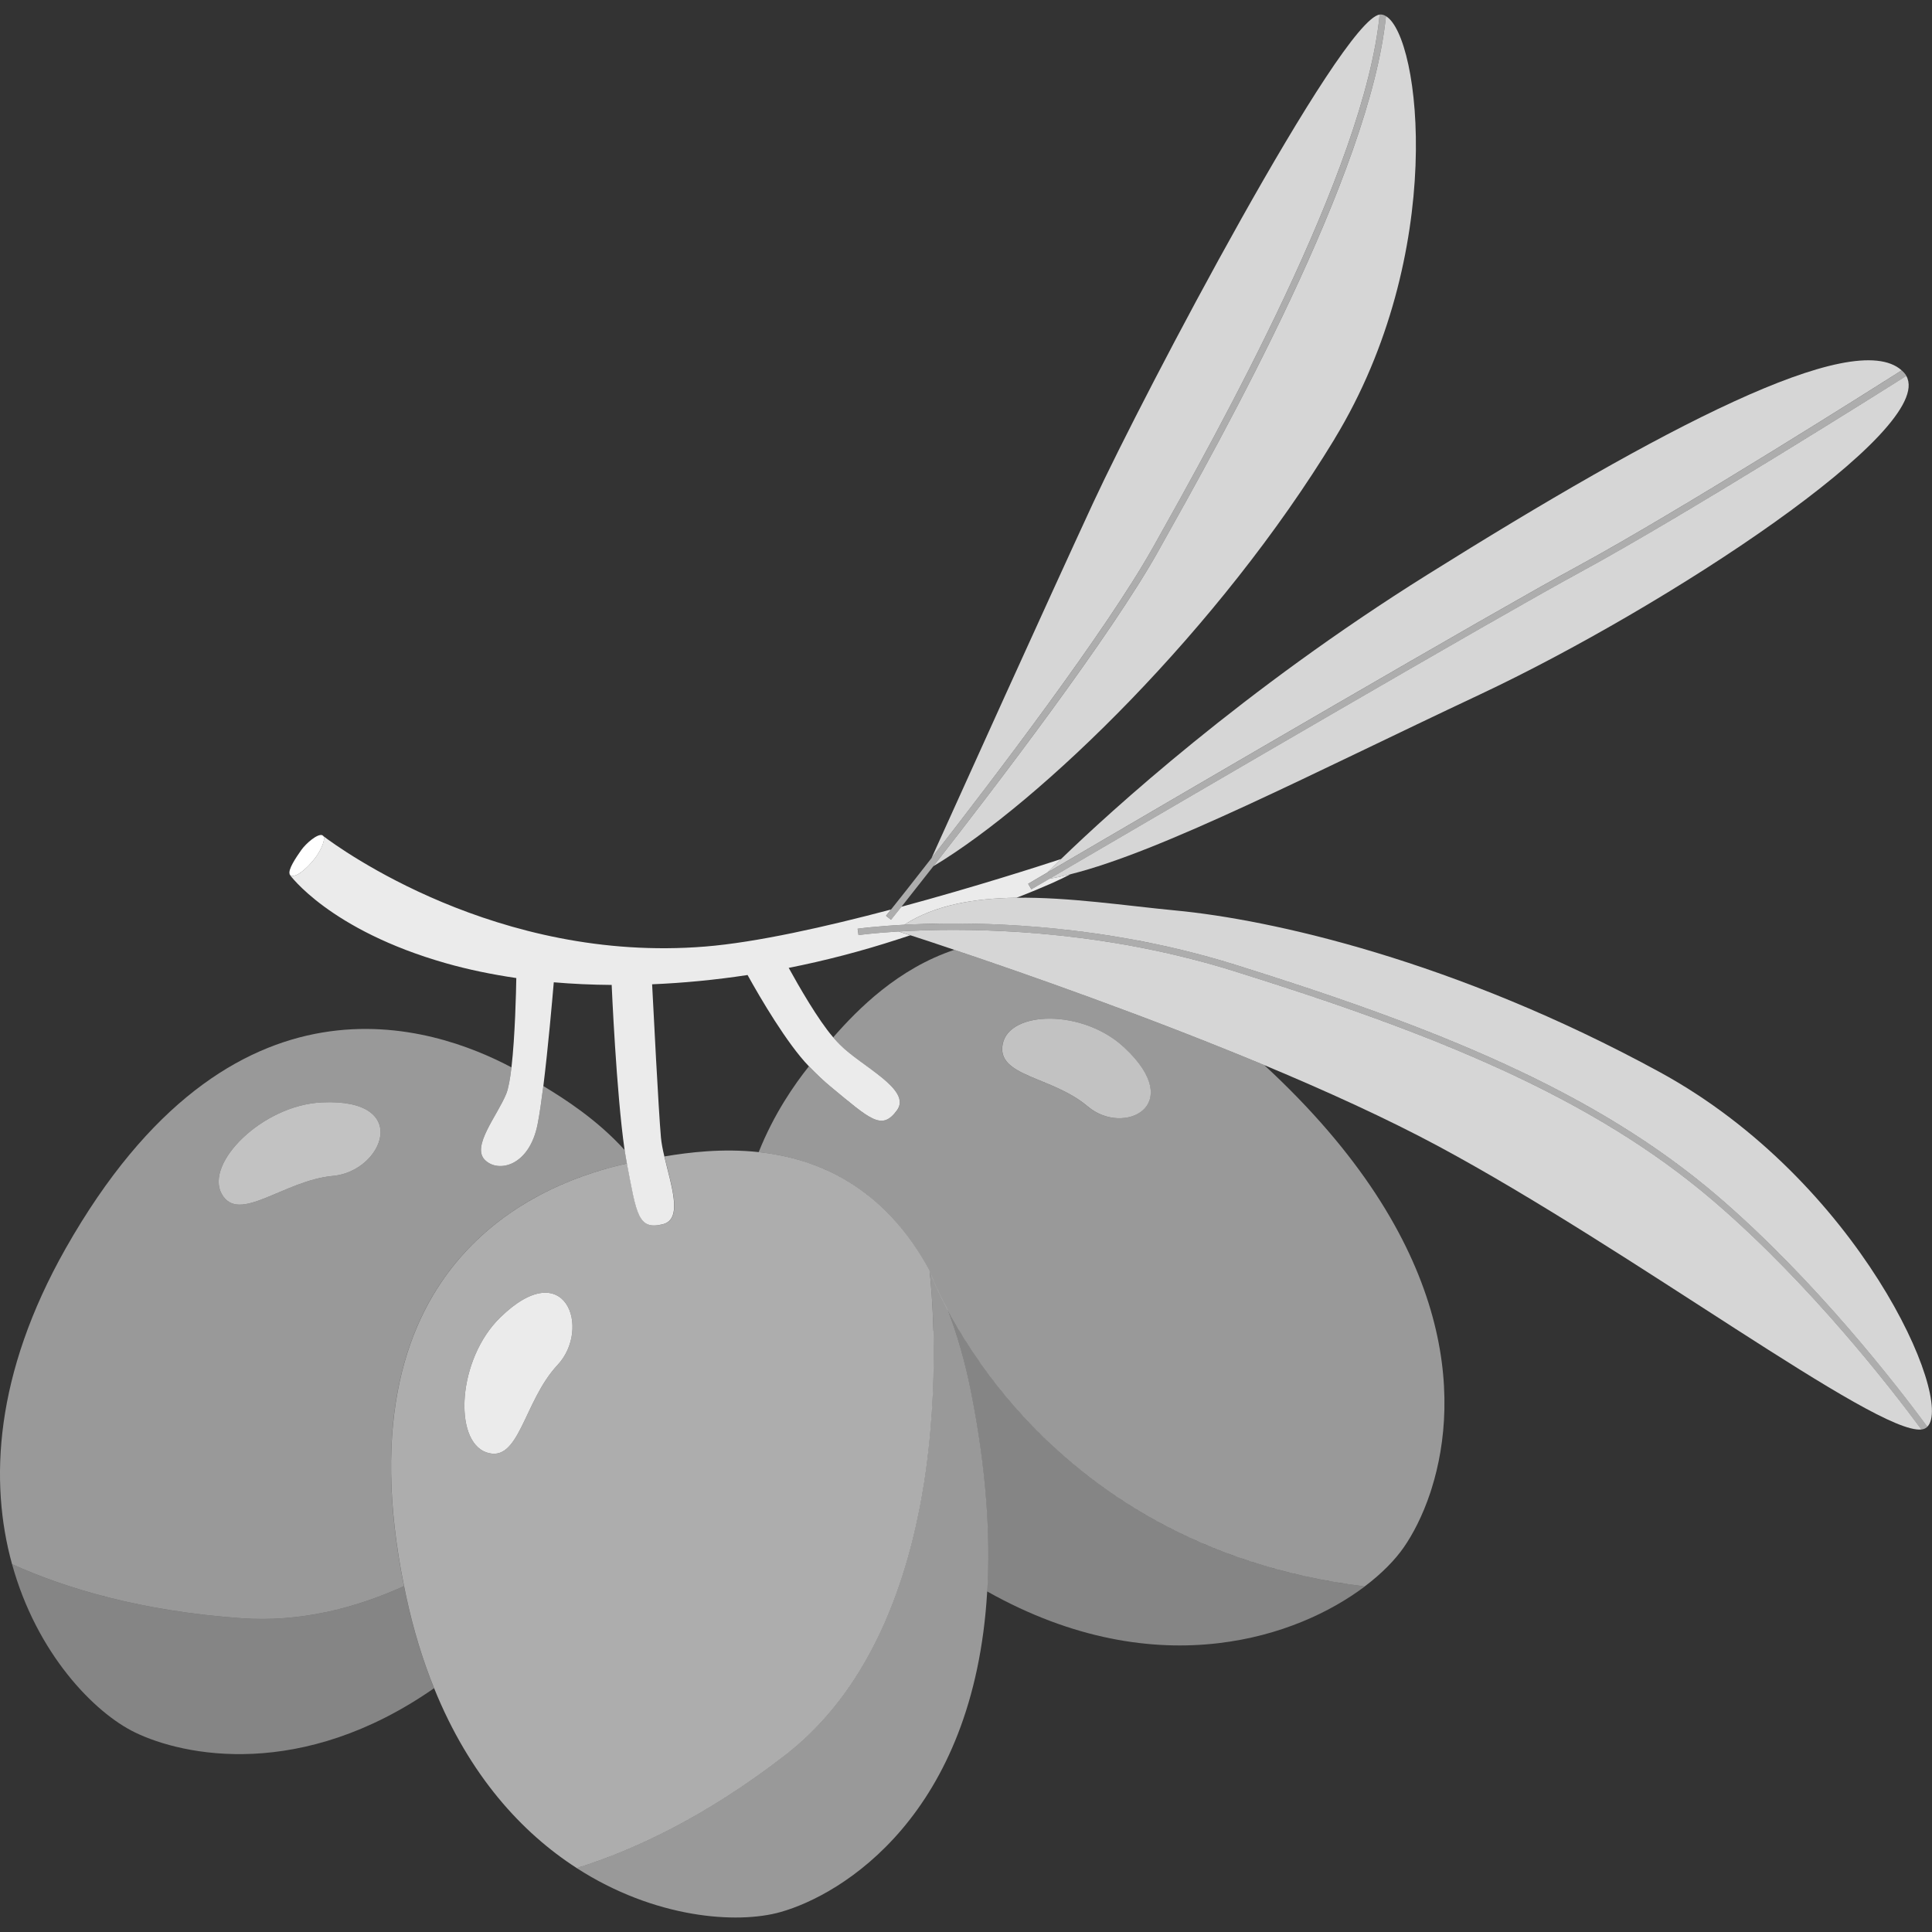 <svg viewBox="0 0 300 300" xmlns="http://www.w3.org/2000/svg"><rect x="0" y="0" width="300" height="300" fill="#333333" stroke="none"/><g fill="#fff"><path d="m 196.34 165.4 c -18.3 -7.62 -37.3 -14.27 -48.15 -17.91 -8.74 2.91 -14.97 9.19 -18.81 13.59 .37 .43 .73 .82 1.06 1.16 3.36 3.38 11.19 6.97 8.85 10.17 -2.36 3.21 -4.11 1.46 -10.35 -3.71 -1.14 -.95 -2.27 -2.01 -3.34 -3.11 -2.22 2.78 -5.43 7.37 -7.79 13.31 9.17 1 19.43 5.32 26.5 18.39 0 0 0 .01 .01 .03 .47 1.29 15.87 42.64 67.59 49.02 2.68 -2.02 4.73 -4.14 6.07 -6.07 1.39 -2 2.91 -4.87 4.12 -8.49 .07 -.24 .15 -.46 .22 -.7 4.35 -13.9 3.82 -38.14 -25.99 -65.68 z m -27.45 6.4 c -5.55 -4.72 -14.27 -4.61 -13.19 -9.74 1.08 -5.14 12.38 -5.4 18.79 .53 9.86 9.1 -.05 13.93 -5.6 9.21 z" opacity=".5"/><path d="m 142.35 144.5 c -.65 .03 -1.26 .06 -1.84 .09 .58 -.04 1.2 -.06 1.84 -.09 z" opacity=".9"/><path d="m 140.42 143.59 c -4.51 .24 -7.17 .61 -7.25 .62 l .14 .99 c .08 -.01 2.35 -.33 6.23 -.56 .37 .12 .99 .32 1.82 .59 -.61 .2 -1.23 .4 -1.87 .61 -5.71 1.86 -11.41 3.34 -17.02 4.45 1.54 2.8 4.56 8.08 6.91 10.79 .37 .43 .73 .82 1.06 1.15 3.36 3.39 11.2 6.97 8.84 10.18 -2.35 3.21 -4.09 1.46 -10.33 -3.7 -1.16 -.96 -2.27 -2.03 -3.34 -3.13 -3.4 -3.52 -7.54 -10.59 -9.53 -14.18 -5.06 .77 -10.02 1.24 -14.82 1.44 .17 3.34 .99 19.53 1.37 23.78 .08 .9 .28 1.9 .53 2.95 1.04 4.48 2.92 9.73 -.21 10.52 -3.87 .98 -4.1 -1.48 -5.61 -9.42 v -.01 c -.12 -.63 -.23 -1.32 -.35 -2.08 -1.29 -8.86 -2.01 -25.63 -2.01 -25.63 l .04 -.01 c -3.1 -.02 -6.11 -.16 -9.03 -.41 -.24 2.8 -.88 10.16 -1.62 16.11 -.29 2.26 -.58 4.33 -.88 5.86 -1.27 6.62 -6.18 7.7 -8.23 5.58 -2.04 -2.12 1.94 -6.8 3.35 -10.24 .33 -.83 .6 -2.31 .81 -4.1 .56 -4.83 .72 -11.85 .75 -13.87 -3.87 -.57 -7.52 -1.33 -10.89 -2.29 -18.18 -5.16 -24.32 -13.79 -24.32 -13.79 l .02 -.03 c .05 .11 .14 .18 .28 .22 1.03 .28 3 -1.79 3.85 -3 .75 -1.07 1.45 -2.62 1.11 -3.14 2.48 1.88 26.99 19.76 59.27 17.14 7.97 -.64 18.82 -3.09 28.86 -5.75 -.47 .6 -.74 .94 -.77 .97 l .78 .62 c .05 -.05 .62 -.77 1.61 -2.02 11.46 -3.09 21.59 -6.36 24.79 -7.41 -.88 .86 -1.59 1.56 -2.12 2.09 -1.84 1.08 -2.91 1.7 -2.99 1.75 l .5 .86 c .08 -.05 1.08 -.64 2.83 -1.65 h .01 c 1.02 -.17 2.1 -.4 3.24 -.69 -1.42 .75 -3.96 1.94 -8.38 3.65 -6.57 .08 -12.68 1.12 -17.43 4.19 z" opacity=".9"/><path d="m 97 178.58 c -4.3 -4.74 -9.28 -7.91 -12.63 -9.94 -.29 2.26 -.58 4.33 -.88 5.86 -1.27 6.62 -6.18 7.7 -8.23 5.58 -2.04 -2.12 1.94 -6.8 3.35 -10.24 .33 -.83 .6 -2.31 .81 -4.1 -11.93 -6.32 -43.38 -17.47 -69.22 28.11 -11.06 19.54 -11.87 36.26 -8.33 49.03 8.26 3.73 19.97 7.31 35.7 8.4 8.88 .62 17.38 -1.46 25.16 -4.99 -10.45 -51.61 22.55 -62.98 34.62 -65.62 v -.01 c -.12 -.63 -.23 -1.32 -.35 -2.08 z m -45.27 4.01 c -7.71 .7 -14.67 7.56 -17.31 2.79 -2.63 -4.78 6.32 -13.76 15.54 -14.2 14.18 -.68 9.48 10.72 1.76 11.41 z" opacity=".5"/><path d="m 51.73 182.59 c -7.71 .7 -14.67 7.56 -17.31 2.79 -2.63 -4.78 6.32 -13.76 15.54 -14.2 14.18 -.68 9.48 10.72 1.76 11.41 z" opacity=".7"/><path d="m 67.4 262.15 c -20.57 14.33 -38.89 10.53 -46.44 6.86 -6.35 -3.08 -15.27 -12.27 -19.09 -26.13 8.26 3.73 19.97 7.31 35.7 8.4 8.88 .62 17.38 -1.46 25.16 -4.99 .11 .54 .22 1.08 .34 1.63 1.13 5.24 2.6 9.97 4.33 14.23 z" opacity=".4"/><path d="m 211.93 246.34 c -5.35 4.03 -13.17 7.69 -22.72 8.81 -10.3 1.22 -22.6 -.54 -35.92 -8.03 .51 -8.76 -.15 -18.95 -2.48 -30.77 -.97 -4.95 -2.22 -9.27 -3.7 -13.04 6.35 11.98 24.61 38.07 64.81 43.03 z" opacity=".4"/><path d="m 49.12 132.98 c -.85 1.21 -2.82 3.28 -3.85 3 -.14 -.04 -.23 -.11 -.28 -.22 -.33 -.68 .98 -2.62 1.81 -3.79 .73 -1.02 2.47 -2.52 3.22 -2.29 .01 0 .01 .01 .02 .01 .02 .02 .09 .07 .19 .15 .34 .52 -.36 2.07 -1.11 3.14 z"/><path d="m 50.23 129.84 c -.1 -.08 -.17 -.13 -.19 -.15 .08 .03 .14 .08 .19 .15 z"/><path d="m 144.94 206.64 c -.01 -.17 -.02 -.33 -.02 -.49 -.02 -.43 -.03 -.83 -.04 -1.22 -.01 -.31 -.03 -.61 -.04 -.9 0 -.08 -.01 -.17 -.01 -.25 l -.03 -.54 c -.04 -.76 -.08 -1.46 -.12 -2.08 -.02 -.26 -.04 -.5 -.06 -.73 l -.03 -.39 c -.03 -.38 -.06 -.72 -.08 -1.02 -.01 -.17 -.03 -.34 -.04 -.48 -.01 -.05 -.02 -.1 -.02 -.14 -.01 -.15 -.03 -.28 -.04 -.4 -.01 -.06 -.01 -.12 -.02 -.18 0 -.05 -.01 -.09 -.01 -.12 -.02 -.12 -.03 -.21 -.03 -.28 0 -.03 0 -.05 -.01 -.07 v -.03 c -.01 -.02 -.01 -.03 -.01 -.03 -7.07 -13.07 -17.34 -17.39 -26.5 -18.39 -5.62 -.61 -10.84 .03 -14.65 .67 1.04 4.48 2.92 9.73 -.21 10.52 -3.87 .98 -4.1 -1.48 -5.61 -9.42 -12.07 2.64 -45.07 14.01 -34.62 65.62 .11 .54 .22 1.08 .34 1.63 1.13 5.24 2.6 9.97 4.33 14.23 5.5 13.6 13.65 22.45 22.14 27.92 8.66 -2.7 19.79 -7.81 32.26 -17.44 1.25 -.97 2.44 -1.99 3.57 -3.06 .28 -.27 .56 -.55 .83 -.82 1.37 -1.37 2.64 -2.81 3.82 -4.32 .37 -.47 .73 -.95 1.09 -1.44 2.19 -3.03 4.06 -6.28 5.63 -9.65 .2 -.43 .4 -.86 .59 -1.29 .12 -.28 .24 -.55 .35 -.83 .18 -.41 .35 -.82 .51 -1.23 1.42 -3.51 2.56 -7.12 3.46 -10.71 .44 -1.75 .82 -3.49 1.16 -5.21 .09 -.45 .17 -.9 .25 -1.34 .15 -.85 .29 -1.7 .43 -2.53 .08 -.57 .17 -1.13 .25 -1.7 1.18 -8.41 1.34 -16.18 1.2 -21.86 z m -58.36 5.31 c -5.29 5.64 -5.92 15.38 -11.07 13.57 -5.15 -1.82 -4.45 -14.47 2.14 -20.92 10.13 -9.92 14.21 1.71 8.93 7.35 z" opacity=".6"/><path d="m 86.58 211.95 c -5.29 5.64 -5.92 15.38 -11.07 13.57 -5.15 -1.82 -4.45 -14.47 2.14 -20.92 10.13 -9.92 14.21 1.71 8.93 7.35 z" opacity=".9"/><path d="m 153.29 247.12 c -2.02 34.8 -22.61 47.11 -32.08 49.78 -6.79 1.92 -19.58 .98 -31.67 -6.83 8.66 -2.7 19.79 -7.81 32.26 -17.44 1.25 -.97 2.44 -1.99 3.57 -3.06 .28 -.27 .56 -.55 .83 -.82 1.37 -1.37 2.64 -2.81 3.82 -4.32 .37 -.47 .73 -.95 1.09 -1.44 2.19 -3.03 4.06 -6.28 5.63 -9.65 .2 -.43 .4 -.86 .59 -1.29 .12 -.28 .24 -.55 .35 -.83 .18 -.41 .35 -.82 .51 -1.23 1.42 -3.51 2.56 -7.12 3.46 -10.71 .44 -1.75 .82 -3.49 1.16 -5.21 .09 -.45 .17 -.9 .25 -1.34 .15 -.85 .29 -1.7 .43 -2.53 .08 -.57 .17 -1.13 .25 -1.7 1.18 -8.41 1.34 -16.18 1.2 -21.86 -.01 -.17 -.02 -.33 -.02 -.49 -.02 -.43 -.03 -.83 -.04 -1.22 -.01 -.31 -.03 -.61 -.04 -.9 0 -.08 -.01 -.17 -.01 -.25 l -.03 -.54 c -.04 -.76 -.08 -1.46 -.12 -2.08 -.02 -.26 -.04 -.5 -.06 -.73 0 -.14 -.01 -.26 -.03 -.39 -.03 -.38 -.06 -.72 -.08 -1.02 -.01 -.17 -.03 -.34 -.04 -.48 -.01 -.05 -.02 -.1 -.02 -.14 -.01 -.15 -.03 -.28 -.04 -.4 -.01 -.06 -.01 -.12 -.02 -.18 0 -.05 -.01 -.09 -.01 -.12 -.01 -.12 -.02 -.21 -.03 -.28 0 -.03 0 -.05 -.01 -.07 v -.03 c .11 .29 .95 2.55 2.77 5.97 q .01 .01 .01 .02 c 1.47 3.77 2.73 8.09 3.7 13.04 2.33 11.82 2.99 22.01 2.48 30.77 z" opacity=".5"/><path d="m 168.9 171.8 c -5.55 -4.72 -14.27 -4.61 -13.19 -9.74 1.08 -5.14 12.38 -5.4 18.79 .53 9.86 9.1 -.05 13.93 -5.6 9.21 z" opacity=".7"/><path d="m 298.35 221.97 c -7.07 .77 -44.92 -27.82 -75.01 -43.99 -7.95 -4.27 -17.38 -8.56 -27 -12.58 -18.3 -7.62 -37.3 -14.27 -48.15 -17.91 -2.92 -.99 -5.25 -1.76 -6.82 -2.26 -.83 -.27 -1.45 -.47 -1.82 -.59 1.23 -.07 2.63 -.14 4.16 -.19 10.81 -.31 28.81 .38 47.83 6.32 31.04 9.69 55.61 19.49 74.6 35.78 14.96 12.83 27.55 29.1 32.22 35.42 z" opacity=".8"/><path d="m 299.28 221.55 c -4.59 -6.23 -17.34 -22.75 -32.5 -35.76 -19.12 -16.4 -43.79 -26.24 -74.95 -35.98 -17.41 -5.44 -33.99 -6.5 -45.04 -6.41 -2.4 .02 -4.54 .1 -6.37 .19 4.76 -3.07 10.86 -4.11 17.43 -4.19 8.09 -.11 16.87 1.23 24.7 1.98 14.77 1.4 43.31 7.71 75.18 25.1 30.92 16.87 45.81 50.89 41.54 55.07 z" opacity=".8"/><path d="m 299.28 221.55 c -.13 .13 -.28 .23 -.44 .3 -.14 .06 -.3 .1 -.49 .12 -4.67 -6.32 -17.26 -22.59 -32.22 -35.42 -18.99 -16.29 -43.56 -26.09 -74.6 -35.78 -19.02 -5.94 -37.02 -6.63 -47.83 -6.32 -.47 .02 -.92 .04 -1.36 .05 -.64 .03 -1.26 .05 -1.84 .09 -.33 .01 -.64 .03 -.95 .05 -3.89 .23 -6.15 .55 -6.23 .56 l -.14 -.99 c .08 -.01 2.74 -.38 7.25 -.62 .27 -.01 .54 -.03 .83 -.04 .56 -.02 1.15 -.05 1.77 -.07 .12 -.01 .24 -.01 .37 -.01 .78 -.03 1.6 -.05 2.47 -.06 .3 0 .6 -.01 .92 -.01 11.05 -.1 27.64 .97 45.05 6.41 31.16 9.74 55.83 19.58 74.95 35.98 15.16 13.01 27.91 29.53 32.5 35.76 z" opacity=".6"/><path d="m 295.29 57.51 c -2.05 1.31 -34.29 21.73 -50.38 30.45 -13.48 7.31 -61.05 35.1 -78.65 45.4 -1.41 .83 -2.63 1.54 -3.62 2.12 .53 -.53 1.24 -1.23 2.12 -2.09 7.66 -7.4 28.27 -26.26 56.94 -44.19 36.1 -22.58 66.08 -38.43 73.59 -31.69 z" opacity=".8"/><path d="m 229.8 107.84 c -26.47 12.45 -49.34 24.35 -63.57 27.91 -1.13 .29 -2.21 .52 -3.24 .69 1.1 -.65 2.51 -1.47 4.15 -2.44 17.89 -10.46 64.87 -37.9 78.25 -45.16 16.08 -8.71 48.42 -29.08 50.62 -30.47 4.75 8.3 -37.31 35.88 -66.21 49.47 z" opacity=".8"/><path d="m 214.23 2.26 c -2.32 24.1 -25.21 64.92 -35.1 82.57 l -.18 .31 c -7.22 12.86 -24.5 35.55 -34.3 48.1 3.7 -8.19 18.16 -40.19 25.12 -55.21 7.98 -17.18 38.38 -74.85 44.46 -75.77 z" opacity=".8"/><path d="m 207.25 68.13 c -17.96 29.57 -45.71 56.42 -62.31 66.37 9.71 -12.42 27.52 -35.73 34.89 -48.87 l .17 -.31 c 9.9 -17.66 32.78 -58.46 35.21 -82.81 5.38 3.2 9.52 36.83 -7.97 65.62 z" opacity=".8"/><path d="m 296.02 58.37 c -2.21 1.39 -34.54 21.76 -50.62 30.47 -13.38 7.26 -60.36 34.7 -78.25 45.16 -1.64 .97 -3.05 1.79 -4.15 2.44 h -.01 c -1.74 1.01 -2.75 1.6 -2.83 1.65 l -.5 -.86 c .08 -.05 1.14 -.67 2.99 -1.75 .99 -.58 2.2 -1.29 3.62 -2.12 17.6 -10.3 65.17 -38.09 78.65 -45.4 16.09 -8.72 48.33 -29.14 50.38 -30.45 .13 .12 .25 .24 .37 .37 .14 .16 .26 .32 .35 .49 z" opacity=".6"/><path d="m 215.21 2.51 c -2.44 24.35 -25.31 65.15 -35.21 82.81 l -.17 .31 c -7.38 13.14 -25.18 36.45 -34.89 48.87 -2.09 2.67 -3.81 4.84 -4.96 6.3 -.99 1.25 -1.56 1.97 -1.61 2.02 l -.78 -.62 c .03 -.03 .3 -.37 .77 -.97 1.12 -1.4 3.38 -4.24 6.29 -7.99 9.8 -12.55 27.09 -35.24 34.3 -48.1 l .18 -.31 c 9.89 -17.65 32.79 -58.47 35.1 -82.57 .05 -.01 .1 -.01 .14 -.01 .28 0 .56 .08 .84 .26 z" opacity=".6"/></g></svg>